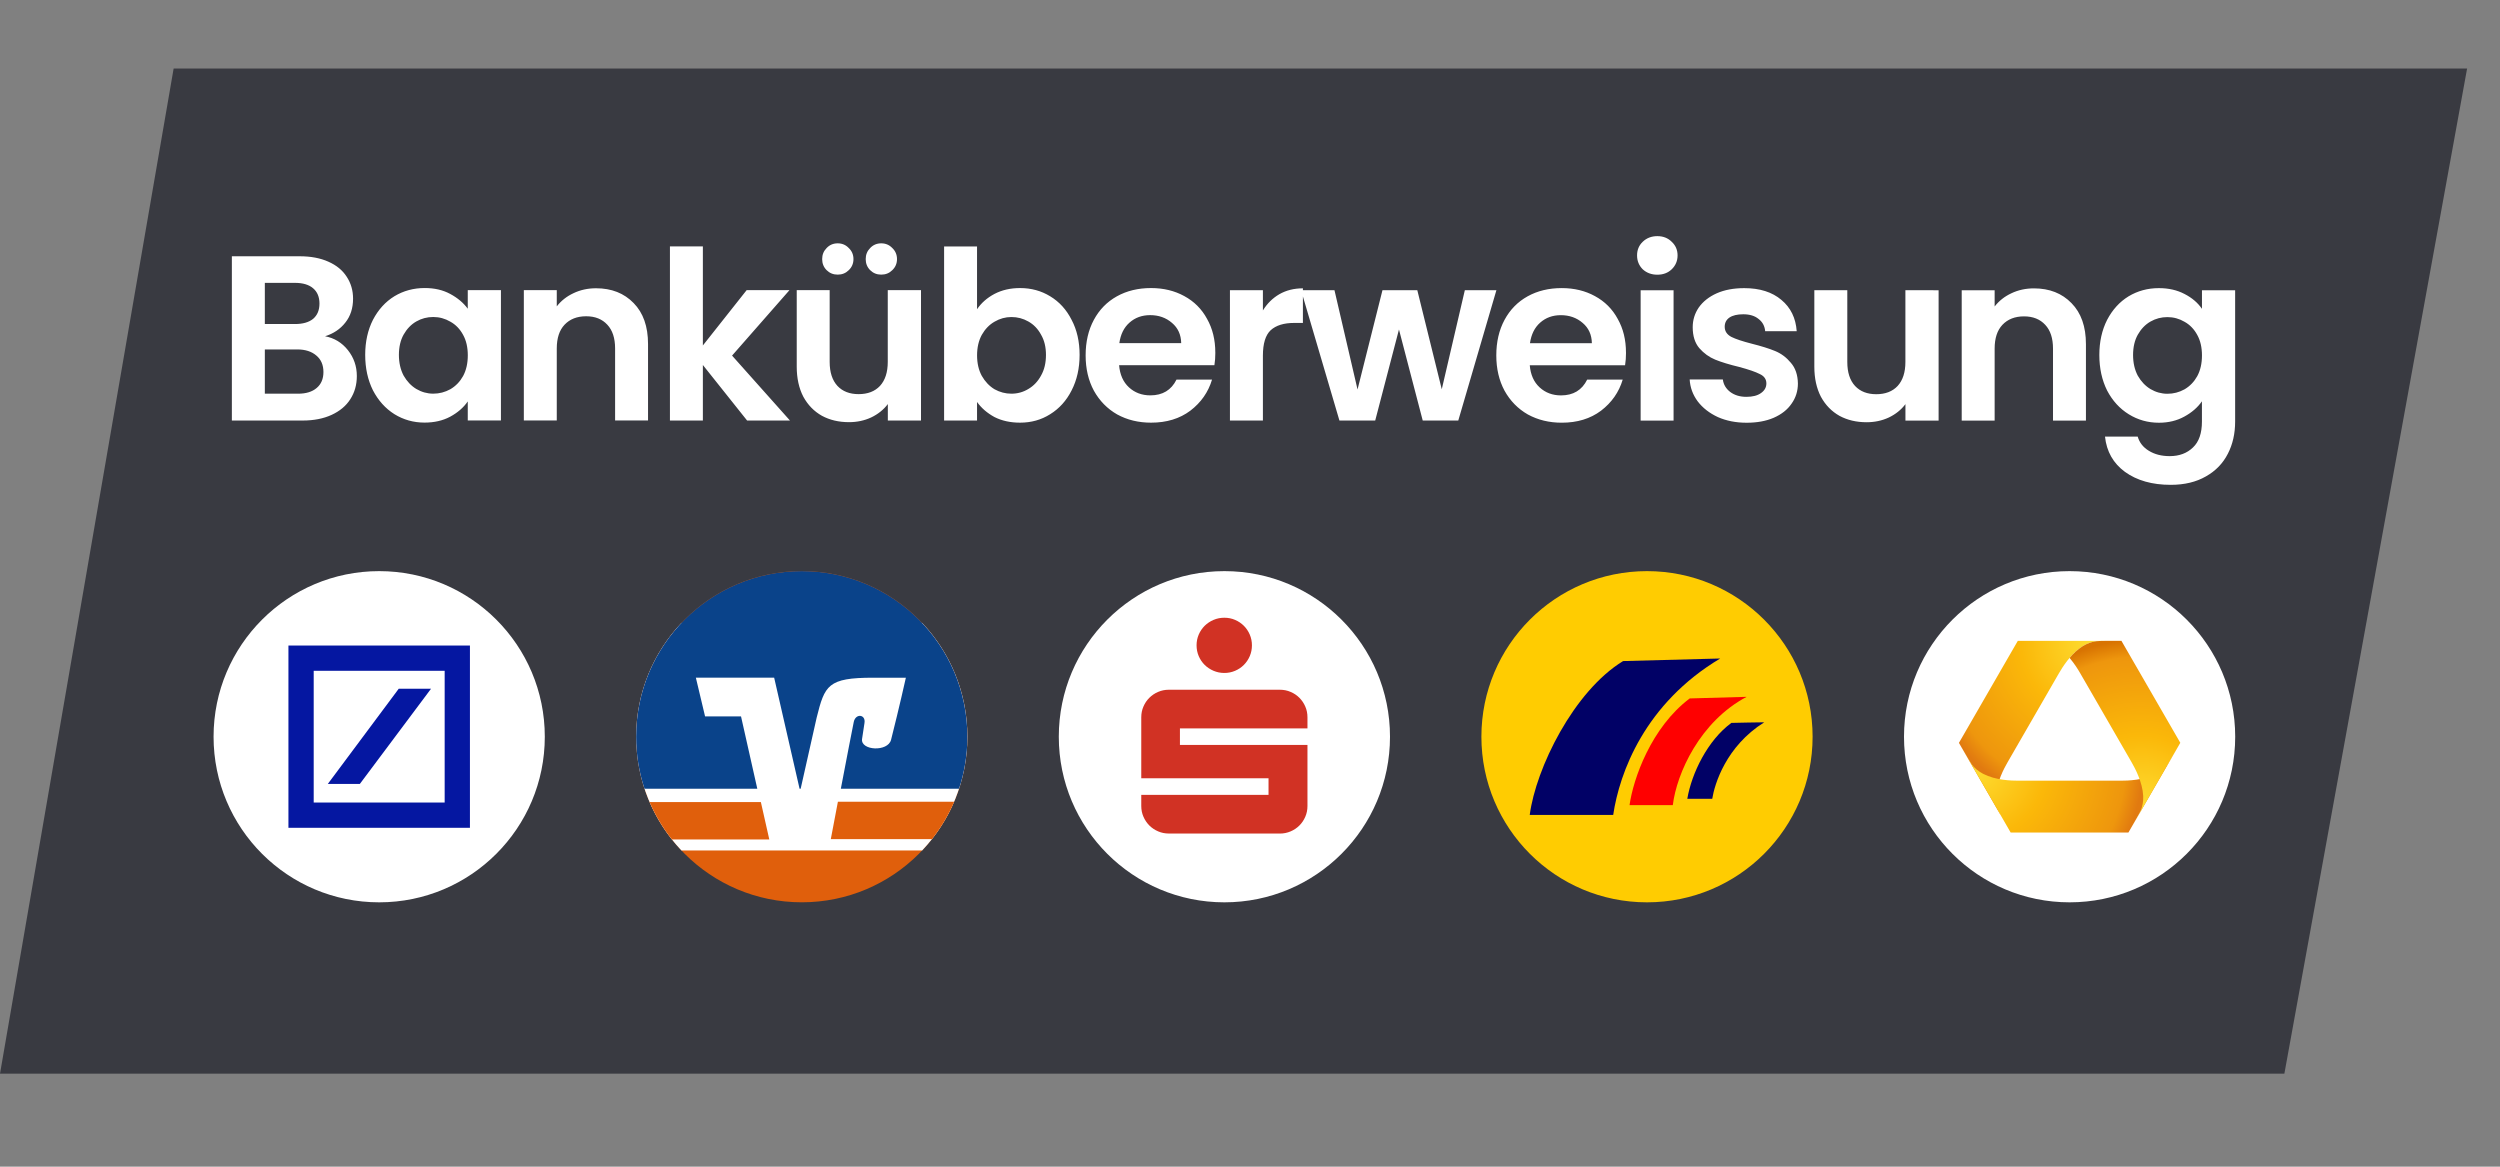<svg fill="none" height="35" viewBox="0 0 75 35" width="75" xmlns="http://www.w3.org/2000/svg" xmlns:xlink="http://www.w3.org/1999/xlink"><rect x="0" y="0" width="75" height="35" fill="#808080" stroke="none"/><linearGradient id="a"><stop offset="0" stop-color="#fedf33"/><stop offset=".44" stop-color="#fbb809"/><stop offset=".9" stop-color="#ee960d"/><stop offset="1" stop-color="#e17a10"/></linearGradient><radialGradient id="b" cx="0" cy="0" gradientTransform="matrix(5.127 0 0 5.127 62.885 19.226)" gradientUnits="userSpaceOnUse" r="1" xlink:href="#a"/><radialGradient id="c" cx="59.149" cy="22.945" gradientUnits="userSpaceOnUse" r="5.125" xlink:href="#a"/><radialGradient id="d" cx="0" cy="0" gradientTransform="matrix(5.14 0 0 5.14 64.219 24.333)" gradientUnits="userSpaceOnUse" r="1"><stop offset="0" stop-color="#fedf33"/><stop offset=".44" stop-color="#fbb809"/><stop offset=".9" stop-color="#ee960d"/><stop offset="1" stop-color="#d87301"/></radialGradient><clipPath id="e"><path d="m0 0h74.013v34.265h-74.013z"/></clipPath><g clip-path="url(#e)"><path d="m68.531 32.211h-68.531l5.209-30.155h68.804z" fill="#393a41"/><path d="m9.752 10.088c.278.052.506.191.685.416.179.226.268.485.268.777 0 .264-.066.496-.198.699-.127.198-.313.353-.558.466-.245.113-.534.17-.868.17h-2.125v-4.928h2.033c.334 0 .621.054.861.162.245.108.428.259.551.452.127.193.191.412.191.657 0 .287-.078.527-.233.72-.151.193-.353.329-.607.409zm-1.807-.367h.904c.235 0 .417-.052.544-.155.127-.108.191-.261.191-.459 0-.198-.064-.351-.191-.459-.127-.108-.308-.162-.544-.162h-.904zm.995 2.09c.24 0 .426-.057.558-.17.136-.113.205-.273.205-.48 0-.212-.071-.377-.212-.494-.141-.122-.332-.184-.572-.184h-.974v1.327zm2.016-1.165c0-.395.078-.746.233-1.052.16-.306.374-.541.642-.706.273-.165.577-.247.911-.247.292 0 .546.059.762.176.221.118.398.266.529.445v-.558h.995v3.911h-.995v-.572c-.127.184-.303.337-.529.459-.221.118-.478.176-.769.176-.329 0-.631-.085-.904-.254-.268-.169-.482-.407-.642-.713-.155-.311-.233-.666-.233-1.066zm3.078.014c0-.24-.047-.445-.141-.614-.094-.174-.221-.306-.381-.395-.16-.094-.332-.141-.515-.141-.184 0-.353.045-.508.134-.155.089-.282.221-.381.395-.094.169-.141.372-.141.607 0 .235.047.442.141.621.099.174.226.308.381.402.16.094.329.141.508.141.183 0 .355-.045.515-.134.16-.094.287-.226.381-.395.094-.174.141-.381.141-.621zm3.846-2.012c.466 0 .843.148 1.13.445.287.292.431.701.431 1.228v2.294h-.988v-2.16c0-.311-.078-.548-.233-.713-.155-.169-.367-.254-.635-.254-.273 0-.489.085-.649.254-.155.165-.233.402-.233.713v2.16h-.988v-3.911h.988v.487c.132-.169.299-.301.501-.395.207-.099.433-.148.678-.148zm4.533 3.968-1.327-1.666v1.666h-.988v-5.224h.988v2.972l1.313-1.659h1.285l-1.722 1.963 1.737 1.948zm5.217-3.911v3.911h-.995v-.494c-.127.169-.294.303-.501.402-.202.094-.424.141-.664.141-.306 0-.577-.064-.812-.191-.235-.132-.421-.322-.558-.572-.132-.254-.198-.555-.198-.904v-2.294h.988v2.153c0 .311.078.551.233.72.155.165.367.247.635.247.273 0 .487-.082.642-.247.155-.169.233-.409.233-.72v-2.153zm-2.499-.466c-.132 0-.242-.045-.332-.134-.089-.089-.134-.2-.134-.332s.045-.242.134-.332c.089-.094.2-.141.332-.141.132 0 .242.047.332.141.094.089.141.2.141.332s-.047.242-.141.332c-.089.089-.2.134-.332.134zm1.306 0c-.132 0-.242-.045-.332-.134-.089-.089-.134-.2-.134-.332s.045-.242.134-.332c.089-.094.2-.141.332-.141.132 0 .242.047.332.141.094.089.141.2.141.332s-.047.242-.141.332c-.089.089-.2.134-.332.134zm2.874 1.038c.127-.188.301-.341.522-.459.226-.118.482-.176.769-.176.334 0 .635.082.904.247.273.165.487.4.642.706.16.301.24.652.24 1.052 0 .4-.08.755-.24 1.066-.155.306-.369.544-.642.713-.268.17-.57.254-.904.254-.292 0-.548-.057-.769-.169-.216-.118-.391-.268-.522-.452v.558h-.988v-5.224h.988zm2.068 1.37c0-.235-.049-.438-.148-.607-.094-.174-.221-.306-.381-.395-.155-.089-.325-.134-.508-.134-.179 0-.348.047-.508.141-.155.089-.282.221-.381.395-.094.174-.141.379-.141.614 0 .235.047.44.141.614.099.174.226.308.381.402.16.089.329.134.508.134.183 0 .353-.047.508-.141.16-.094.287-.228.381-.402.099-.174.148-.381.148-.621zm5.081-.071c0 .141-.009.268-.028.381h-2.859c.024.282.122.504.296.664.174.16.388.24.642.24.367 0 .628-.158.784-.473h1.066c-.113.377-.33.687-.65.932-.32.24-.713.36-1.179.36-.377 0-.716-.082-1.017-.247-.296-.169-.529-.407-.699-.713-.165-.306-.247-.659-.247-1.059 0-.405.082-.76.247-1.066s.395-.541.692-.706c.296-.165.638-.247 1.024-.247.372 0 .703.08.995.24.296.16.525.388.685.685.165.292.247.628.247 1.009zm-1.024-.282c-.005-.254-.097-.456-.276-.607-.179-.155-.397-.233-.656-.233-.245 0-.452.075-.621.226-.165.146-.266.351-.303.614zm2.451-.981c.127-.207.292-.369.494-.487.207-.118.442-.176.706-.176v1.038h-.261c-.31 0-.546.073-.706.219-.155.146-.233.4-.233.762v1.948h-.989v-3.911h.989zm7.005-.607-1.144 3.911h-1.066l-.713-2.732-.713 2.732h-1.073l-1.151-3.911h1.002l.692 2.979.748-2.979h1.045l.734 2.972.692-2.972zm3.888 1.871c0 .141-.009.268-.028.381h-2.859c.023.282.122.504.296.664.174.16.388.24.642.24.367 0 .628-.158.784-.473h1.066c-.113.377-.33.687-.65.932-.32.24-.713.36-1.179.36-.377 0-.715-.082-1.017-.247-.296-.169-.529-.407-.699-.713-.165-.306-.247-.659-.247-1.059 0-.405.082-.76.247-1.066s.395-.541.692-.706c.297-.165.638-.247 1.024-.247.372 0 .704.08.995.24.296.16.525.388.685.685.165.292.247.628.247 1.009zm-1.024-.282c-.005-.254-.097-.456-.276-.607-.179-.155-.398-.233-.656-.233-.245 0-.452.075-.621.226-.165.146-.266.351-.304.614zm1.964-2.054c-.174 0-.32-.054-.438-.162-.113-.113-.17-.252-.17-.417s.057-.301.17-.409c.117-.113.264-.169.438-.169.174 0 .318.056.431.169.117.108.176.245.176.409s-.059.304-.176.417c-.113.108-.256.162-.431.162zm.487.466v3.911h-.988v-3.911zm2.191 3.975c-.32 0-.607-.057-.861-.169-.254-.118-.456-.275-.607-.473-.146-.198-.226-.416-.24-.657h.995c.019.151.092.275.219.374.132.099.294.148.487.148.189 0 .334-.038.438-.113.108-.075.162-.172.162-.289 0-.127-.066-.221-.198-.282-.127-.066-.332-.136-.614-.212-.292-.07-.532-.143-.72-.219-.184-.075-.344-.191-.48-.346-.132-.155-.198-.365-.198-.628 0-.217.061-.414.183-.593.127-.179.306-.32.537-.424.235-.104.51-.155.826-.155.466 0 .838.118 1.115.353.278.231.431.544.459.939h-.946c-.014-.155-.08-.278-.198-.367-.113-.094-.266-.141-.459-.141-.179 0-.318.033-.416.099-.094.066-.141.158-.141.275 0 .132.066.233.198.304.132.066.337.134.614.205.282.071.515.143.699.219.183.075.341.193.473.353.136.155.207.362.212.621 0 .226-.063.428-.191.607-.122.179-.301.32-.537.423-.231.099-.501.148-.812.148zm5.76-3.975v3.911h-.995v-.494c-.127.169-.294.303-.501.402-.203.094-.423.141-.664.141-.306 0-.576-.064-.812-.191-.235-.132-.421-.322-.558-.572-.132-.254-.198-.555-.198-.904v-2.294h.989v2.153c0 .311.077.551.233.72.155.165.367.247.635.247.273 0 .487-.082.642-.247.155-.169.233-.409.233-.72v-2.153zm2.86-.056c.466 0 .842.148 1.129.445.287.292.431.701.431 1.228v2.294h-.988v-2.16c0-.311-.078-.548-.233-.713-.156-.169-.367-.254-.636-.254-.273 0-.489.085-.649.254-.155.165-.233.402-.233.713v2.16h-.988v-3.911h.988v.487c.132-.169.299-.301.501-.395.207-.099.433-.148.678-.148zm3.749-.007c.292 0 .548.059.77.176.221.113.395.261.522.445v-.558h.995v3.939c0 .362-.073.685-.219.967-.146.287-.364.513-.656.678-.292.169-.644.254-1.059.254-.555 0-1.012-.13-1.37-.388-.353-.259-.553-.612-.6-1.059h.981c.052.179.162.32.332.424.174.108.383.162.628.162.287 0 .52-.087.699-.261.179-.17.268-.428.268-.777v-.607c-.127.183-.304.337-.529.459-.221.122-.475.184-.762.184-.33 0-.631-.085-.904-.254-.273-.169-.49-.407-.65-.713-.155-.311-.233-.666-.233-1.066 0-.395.078-.746.233-1.052.16-.306.374-.541.642-.706.273-.165.577-.247.911-.247zm1.292 2.019c0-.24-.047-.445-.141-.614-.094-.174-.221-.306-.381-.395-.16-.094-.332-.141-.515-.141-.184 0-.353.045-.508.134-.155.089-.282.221-.381.395-.094.169-.141.372-.141.607 0 .235.047.442.141.621.099.174.226.308.381.402.16.094.33.141.508.141.183 0 .355-.045.515-.134.16-.094.287-.226.381-.395.094-.174.141-.381.141-.621z" fill="#fff"/><path d="m11.376 27.07c2.744 0 4.968-2.224 4.968-4.968s-2.224-4.968-4.968-4.968c-2.744 0-4.969 2.224-4.969 4.968s2.224 4.968 4.969 4.968z" fill="#fff"/><path d="m8.653 19.367h5.445v5.467h-5.445zm3.309 1.295-2.127 2.855h.961l2.135-2.855zm-2.551 3.415h3.929v-3.953h-3.929z" fill="#0517a1"/><path d="m29.022 22.101c0-2.744-2.224-4.968-4.968-4.968s-4.968 2.224-4.968 4.968 2.224 4.968 4.968 4.968 4.968-2.224 4.968-4.968z" fill="#e05f0c"/><g clip-rule="evenodd" fill-rule="evenodd"><path d="m27.665 18.689c.841.89 1.357 2.091 1.357 3.412s-.516 2.522-1.357 3.412h-7.223c-.841-.89-1.357-2.091-1.357-3.412s.516-2.522 1.357-3.412z" fill="#fff"/><path d="m20.876 20.331.276 1.16 1.079.002.488 2.169h-3.384c-.162-.491-.25-1.015-.25-1.56 0-2.744 2.224-4.968 4.968-4.968s4.968 2.224 4.968 4.968c0 .545-.088 1.069-.25 1.56h-3.546c.168-.88.348-1.816.388-2.005.056-.263.366-.23.321.036-.031.185-.069.445-.073.481-.041.345.777.389.871.019.246-.969.444-1.862.444-1.862h-.98c-1.363 0-1.454.228-1.696 1.197l-.48 2.134h-.033l-.762-3.331z" fill="#0a438a"/><path d="m28.625 24.052h-3.488c-.098.515-.181.952-.213 1.122h3.035c.268-.341.493-.717.666-1.122zm-8.467 1.132h2.921l-.253-1.122h-3.338c.174.404.4.781.67 1.122z" fill="#e05f0c"/></g><path d="m36.732 27.07c2.744 0 4.968-2.224 4.968-4.968s-2.224-4.968-4.968-4.968c-2.744 0-4.968 2.224-4.968 4.968s2.224 4.968 4.968 4.968z" fill="#fff"/><path d="m35.897 19.36c0-.115.022-.222.065-.323.043-.1.103-.188.178-.263.076-.074.164-.134.266-.177.101-.044.209-.065.324-.065.115 0 .222.021.323.065.1.043.188.102.263.177.075.075.134.163.177.263.043.101.065.208.065.323s-.022.223-.065.324c-.043.1-.102.188-.177.263-.074.075-.162.134-.263.177-.101.043-.208.065-.323.065-.115 0-.222-.022-.324-.065-.102-.044-.19-.102-.266-.177-.075-.074-.135-.163-.178-.263-.043-.101-.065-.209-.065-.324zm-.83 5.646c-.115 0-.222-.021-.323-.065-.101-.043-.189-.102-.264-.177-.074-.075-.134-.163-.177-.263-.044-.101-.065-.208-.065-.323v-.331h3.818v-.499h-3.818v-1.828c0-.115.021-.223.065-.323.043-.101.102-.188.177-.263.075-.074.162-.134.264-.177.101-.044.208-.065.323-.065h3.328c.114 0 .222.021.323.065.102.043.19.102.264.177.075.075.134.163.177.263.044.1.065.208.065.323v.331h-3.826v.497h3.826v1.831c0 .115-.021.222-.065.323-.043.101-.102.188-.177.263-.074.074-.162.134-.264.177-.101.043-.209.065-.323.065z" fill="#d13224"/><path d="m49.41 27.07c2.744 0 4.968-2.224 4.968-4.968s-2.224-4.968-4.968-4.968c-2.744 0-4.968 2.224-4.968 4.968s2.224 4.968 4.968 4.968z" fill="#ffcc01"/><path clip-rule="evenodd" d="m51.605 19.755-2.912.077c-1.484.906-2.618 3.219-2.801 4.616h2.504c.189-1.274.95-3.344 3.21-4.693zm1.323 1.914s-.981.014-.987.018c-.711.52-1.192 1.511-1.322 2.276h.748c.07-.435.408-1.572 1.56-2.294z" fill="#010166" fill-rule="evenodd"/><path d="m50.694 20.953 1.706-.048c-1.401.74-2.099 2.292-2.216 3.25h-1.298c.11-.786.648-2.333 1.807-3.203z" fill="#f00"/><path d="m62.088 27.07c2.744 0 4.968-2.224 4.968-4.968s-2.224-4.968-4.968-4.968c-2.744 0-4.968 2.224-4.968 4.968s2.224 4.968 4.968 4.968z" fill="#fff"/><path d="m60.537 19.226c-.001 0-.003 0-.004.002l-1.302 2.256-.408.707-.048.082-.006.011c-0.0.001-0.0.002 0.0.004l1.241 2.149v-.009c-.027-.049-.046-.087-.057-.111-.052-.117-.081-.28-.074-.438.021-.416.242-.827.353-1.019.261-.452.765-1.326.765-1.326s.505-.874.765-1.326c.111-.192.356-.589.707-.815.133-.086.288-.141.416-.155.093-.011.403-.011.753-.011z" fill="url(#b)"/><path d="m58.78 22.305c.019.034.039.068.058.101zm6.241.63c-.076.103-.202.21-.343.282-.371.19-.837.204-1.059.204h-1.531-1.531c-.222 0-.689-.014-1.059-.204-.141-.072-.267-.179-.343-.282-.048-.066-.172-.276-.318-.529l.311.539 1.171 2.029c.001.001.002.002.003.002h3.528c.001 0 .002-.001.003-.002l1.538-2.663c-.17.294-.318.549-.372.623z" fill="url(#c)"/><path d="m62.886 19.237c-.127.014-.283.07-.416.155-.147.095-.275.219-.382.346.15.176.26.357.324.469.261.452.766 1.326.766 1.326s.504.874.765 1.326c.111.193.332.603.353 1.019.008.158-.022.321-.073.438-.036.082-.179.332-.345.619l1.53-2.649v-.001-.002l-0-.001-1.764-3.055c-.001-.001-.002-.002-.003-.002-.351 0-.66 0-.753.011z" fill="url(#d)"/></g></svg>